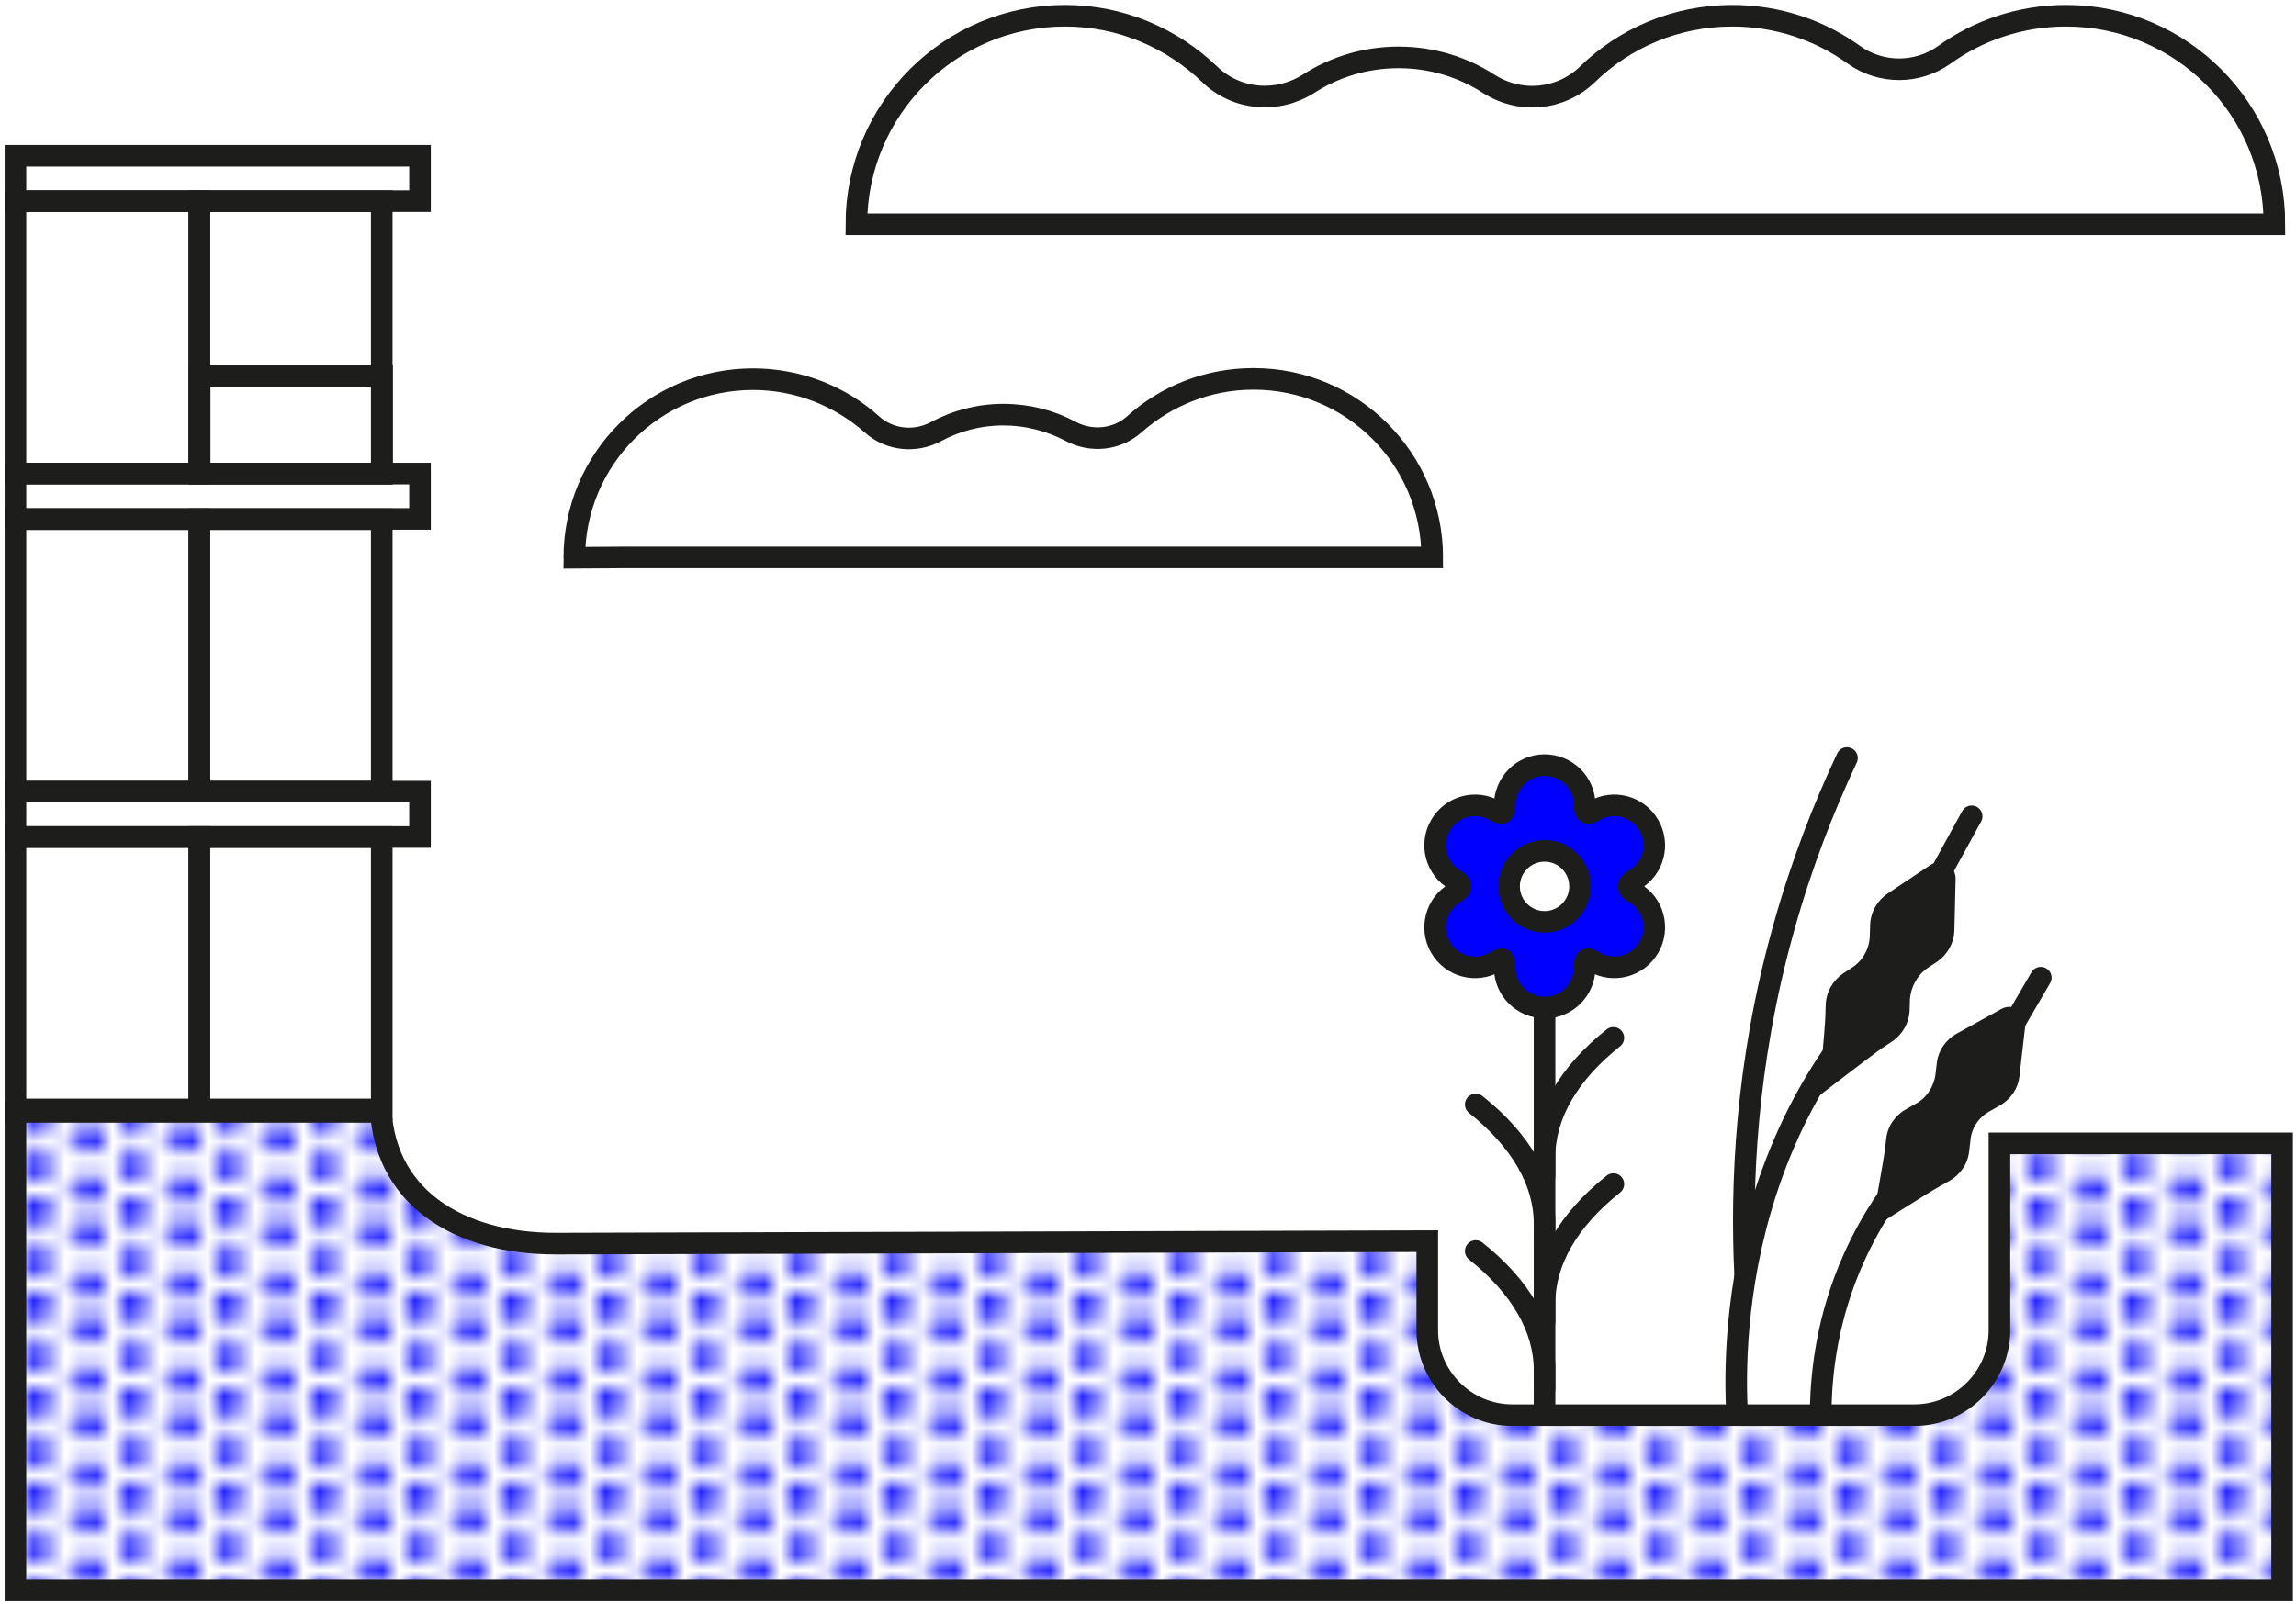 <?xml version="1.0" encoding="utf-8"?>
<!-- Generator: Adobe Illustrator 26.0.0, SVG Export Plug-In . SVG Version: 6.00 Build 0)  -->
<svg version="1.1" id="Illustration-01" xmlns="http://www.w3.org/2000/svg" xmlns:xlink="http://www.w3.org/1999/xlink" x="0px"
	 y="0px" viewBox="0 0 744 520" style="enable-background:new 0 0 744 520;" xml:space="preserve">
<style type="text/css">
	.st0{fill:none;}
	.st1{clip-path:url(#SVGID_00000149354703106503882550000015354547724178739360_);fill:#0000FF;}
	.st2{fill:#FFFFFF;}
	.st3{fill:none;stroke:#1D1D1B;stroke-width:7;stroke-miterlimit:10;}
	.st4{fill:url(#SVGID_00000105414664553332320630000014222299952020059325_);stroke:#1D1D1B;stroke-width:7;stroke-miterlimit:10;}
	.st5{fill:#0000FF;stroke:#1D1D1B;stroke-width:7;stroke-miterlimit:10;}
	.st6{fill:none;stroke:#1D1D1B;stroke-width:7;stroke-linecap:round;stroke-miterlimit:10;}
	.st7{fill:#FFFFFF;stroke:#1D1D1B;stroke-width:7;stroke-miterlimit:10;}
	.st8{fill:#FFFFFF;stroke:#1D1D1B;stroke-width:7;stroke-miterlimit:10;}
	.st9{fill:none;stroke:#1D1D1B;stroke-width:7;stroke-linecap:round;stroke-linejoin:round;stroke-miterlimit:10;}
	.st10{fill:none;stroke:#1D1D1B;stroke-width:7;stroke-linejoin:round;stroke-miterlimit:10;}
	.st11{fill:#1D1D1B;}
</style>
<pattern  y="520" width="5.7" height="5.7" patternUnits="userSpaceOnUse" id="SVGID_3" viewBox="0.9 -6.6 5.7 5.7" style="overflow:visible;">
	<g>
		<rect x="0.9" y="-6.6" class="st0" width="5.7" height="5.7"/>
		<g>
			<defs>
				<rect id="SVGID_1_" x="0.9" y="-6.6" width="5.7" height="5.7"/>
			</defs>
			<clipPath id="SVGID_00000013188975818056132710000001267247988491445690_">
				<use xlink:href="#SVGID_1_"  style="overflow:visible;"/>
			</clipPath>
			
				<circle style="clip-path:url(#SVGID_00000013188975818056132710000001267247988491445690_);fill:#0000FF;" cx="3.7" cy="-3.7" r="0.9"/>
			
				<circle style="clip-path:url(#SVGID_00000013188975818056132710000001267247988491445690_);fill:#0000FF;" cx="3.7" cy="-6.6" r="0.9"/>
			
				<circle style="clip-path:url(#SVGID_00000013188975818056132710000001267247988491445690_);fill:#0000FF;" cx="3.7" cy="-0.9" r="0.9"/>
			
				<circle style="clip-path:url(#SVGID_00000013188975818056132710000001267247988491445690_);fill:#0000FF;" cx="0.9" cy="-5.1" r="0.9"/>
			
				<circle style="clip-path:url(#SVGID_00000013188975818056132710000001267247988491445690_);fill:#0000FF;" cx="0.9" cy="-2.3" r="0.9"/>
			
				<circle style="clip-path:url(#SVGID_00000013188975818056132710000001267247988491445690_);fill:#0000FF;" cx="6.6" cy="-5.1" r="0.9"/>
			
				<circle style="clip-path:url(#SVGID_00000013188975818056132710000001267247988491445690_);fill:#0000FF;" cx="6.6" cy="-2.3" r="0.9"/>
		</g>
	</g>
</pattern>
<rect y="0" class="st2" width="744" height="520"/>
<g>
	<g>
		<rect x="5" y="50.5" class="st3" width="131.1" height="14.7"/>
		<rect x="5" y="153.5" class="st3" width="131.1" height="14.7"/>
		<rect x="5" y="256.6" class="st3" width="131.1" height="14.7"/>
		<rect x="5" y="65.2" class="st3" width="59.6" height="88.3"/>
		<rect x="64.6" y="65.2" class="st3" width="59.1" height="88.3"/>
		<rect x="64.7" y="121.8" class="st3" width="59.1" height="31.7"/>
		<rect x="5" y="168.3" class="st3" width="59.6" height="88.3"/>
		<rect x="64.6" y="168.3" class="st3" width="59.1" height="88.3"/>
		<rect x="5" y="271.3" class="st3" width="59.6" height="88.3"/>
		<rect x="64.6" y="271.3" class="st3" width="59.1" height="88.3"/>
	</g>
</g>
<path class="st2" d="M649.6,425.1v6.8c0,15.1-12.4,27.5-27.5,27.5H486.5c-15.1,0-27.5-12.4-27.5-27.5v-8.3"/>
<pattern  id="SVGID_00000083065192758971214930000016216842791359676558_" xlink:href="#SVGID_3" patternTransform="matrix(5.15 0 0 5.15 64486.113 86135.688)">
</pattern>
<path style="fill:url(#SVGID_00000083065192758971214930000016216842791359676558_);stroke:#1D1D1B;stroke-width:7;stroke-miterlimit:10;" d="
	M647.9,370.6c0,5.2,0,5.2,0,8v52.6c0,15.1-12.4,27.5-27.5,27.5H490c-15.1,0-27.5-12.4-27.5-27.5v-28.9L180,403.1
	c-31.3,0-56.7-15.1-56.7-46.4v3.7H5v155.1h734.5V370.6H647.9z"/>
<g>
	<path class="st5" d="M529.6,289.4c-2.4-1.4-2.4-2.8,0-4.2c6.2-3.6,8.3-11.5,4.7-17.7s-11.5-8.3-17.7-4.7c-2.3,1.3-3.1,0.8-3.1-1.9
		c0-7.2-5.9-12.9-13-12.9c-7.2,0-12.9,5.9-12.9,13c0,2.7-0.8,3.1-3.1,1.8c-6.2-3.6-14.1-1.5-17.7,4.7s-1.5,14.1,4.7,17.7
		c2.3,1.4,2.4,2.8,0,4.2c-6.2,3.6-8.3,11.5-4.7,17.7c3.6,6.2,11.5,8.3,17.7,4.7c2.6-1.5,3.1-1.1,3.1,1.9c0,7.2,5.9,12.9,13,12.9
		c7.2,0,12.9-5.9,12.9-13c0-3,0.5-3.3,3.1-1.8c6.2,3.6,14.1,1.5,17.7-4.7S535.8,292.9,529.6,289.4z"/>
	<line class="st3" x1="500.5" y1="326" x2="500.5" y2="457.7"/>
	<path class="st6" d="M500.5,450v-5.9c0-13.6-7.7-27-22.3-38.6l0,0"/>
	<path class="st6" d="M500.5,428.3v-5.9c0-13.6,7.7-27,22.3-38.6l0,0"/>
	<path class="st6" d="M500.5,402.5v-5.9c0-13.6-7.7-27-22.3-38.6l0,0"/>
	<path class="st6" d="M500.5,380.9V375c0-13.6,7.7-27,22.3-38.6l0,0"/>
	<ellipse class="st7" cx="500.5" cy="287.3" rx="11.5" ry="11.5"/>
</g>
<path class="st3" d="M670,301.4"/>
<path class="st8" d="M669.5,5.1c-14.7,0-28.4,4.7-39.5,12.7c-8.7,6.2-20.5,6.2-29.2,0c-11.1-8-24.7-12.7-39.5-12.7
	c-18.2,0-34.8,7.2-46.9,19c-8.7,8.4-21.9,9.6-32.1,3c-8.4-5.4-18.4-8.5-29.1-8.5s-20.7,3.1-29.1,8.5c-10.2,6.5-23.4,5.4-32.1-3
	c-12.2-11.7-28.7-19-46.9-19c-37.3,0-67.6,30.3-67.6,67.6h121.7h13.5h81.1h13.5h94.6h27H737C737.1,35.4,706.8,5.1,669.5,5.1z"/>
<g>
	<g>
		<path class="st8" d="M186.1,180.8c0-32,25.9-57.9,57.9-57.9c14.8,0,28.3,5.6,38.6,14.7c5.7,5.1,14,5.9,20.7,2.3
			c6.5-3.5,13.9-5.5,21.8-5.5s15.3,2,21.8,5.4c6.7,3.6,15,2.8,20.7-2.3c10.2-9.2,23.8-14.7,38.6-14.7c32,0,57.9,25.9,57.9,57.9
			c0-32-25.9-57.9-57.9-57.9c-14.8,0-28.3,5.6-38.6,14.7c-5.7,5.1-14,5.9-20.7,2.3c-6.5-3.5-13.9-5.4-21.8-5.4s-15.3,2-21.8,5.5
			c-6.7,3.6-15,2.8-20.7-2.3c-10.2-9.2-23.8-14.7-38.6-14.7C212,122.9,186.1,148.8,186.1,180.8c0-32,25.9-57.9,57.9-57.9
			c14.8,0,28.3,5.6,38.6,14.7c5.7,5.1,14,5.9,20.7,2.3c6.5-3.5,13.9-5.5,21.8-5.5s15.3,2,21.8,5.4c6.7,3.6,15,2.8,20.7-2.3
			c10.2-9.2,23.8-14.7,38.6-14.7c32,0,57.9,25.9,57.9,57.9H200.7L186.1,180.8z"/>
	</g>
</g>
<path class="st9" d="M598.5,245.7c-7.4,15.7-14.7,34.2-20.6,55.4c-12.3,44.1-13.8,83.3-12.4,112.3"/>
<path class="st10" d="M597.2,337.2c-7.1,9.6-16,23.9-23,43.3c-11.4,31.6-12.1,60.4-11.4,76.2"/>
<path class="st11" d="M624.7,313.7l2.9-1.9c3.4-2.3,5.6-6.1,5.7-10.3l0.4-16.6c0.1-4.3-4.6-6.9-8.2-4.5l-13.8,9.2
	c-3.4,2.3-5.6,6.1-5.7,10.3l-0.1,3.4c-0.1,4.1-2.2,8-5.7,10.3l-2.9,1.9c-3.4,2.3-5.6,6.1-5.7,10.3l-0.1,3.4
	c-0.1,4.1-2.2,26.1-2.2,26.1s17.5-13.5,20.9-15.8l2.9-1.9c3.4-2.3,5.6-6.1,5.7-10.3l0.1-3.4C619.2,319.9,621.3,316,624.7,313.7z"/>
<path class="st10" d="M619.5,378.1c-5.8,6.8-12.9,16.6-18.7,29.5c-8.8,19.5-10.5,37.2-10.8,48.2"/>
<path class="st11" d="M644.9,360.1l3-1.7c3.6-2,6.1-5.6,6.5-9.7l1.9-16.5c0.5-4.2-4-7.2-7.7-5.2l-14.5,8c-3.6,2-6.1,5.6-6.5,9.7
	l-0.4,3.4c-0.5,4.1-2.9,7.8-6.5,9.7l-3,1.7c-3.6,2-6.1,5.6-6.5,9.7l-0.4,3.4c-0.5,4.1-4.5,25.8-4.5,25.8s18.6-11.9,22.3-13.9l3-1.7
	c3.6-2,6.1-5.6,6.5-9.7l0.4-3.4C638.8,365.7,641.2,362.1,644.9,360.1z"/>
<line class="st9" x1="638.9" y1="264.6" x2="624.1" y2="291.6"/>
<line class="st9" x1="661.3" y1="316.9" x2="645.2" y2="344.5"/>
</svg>
